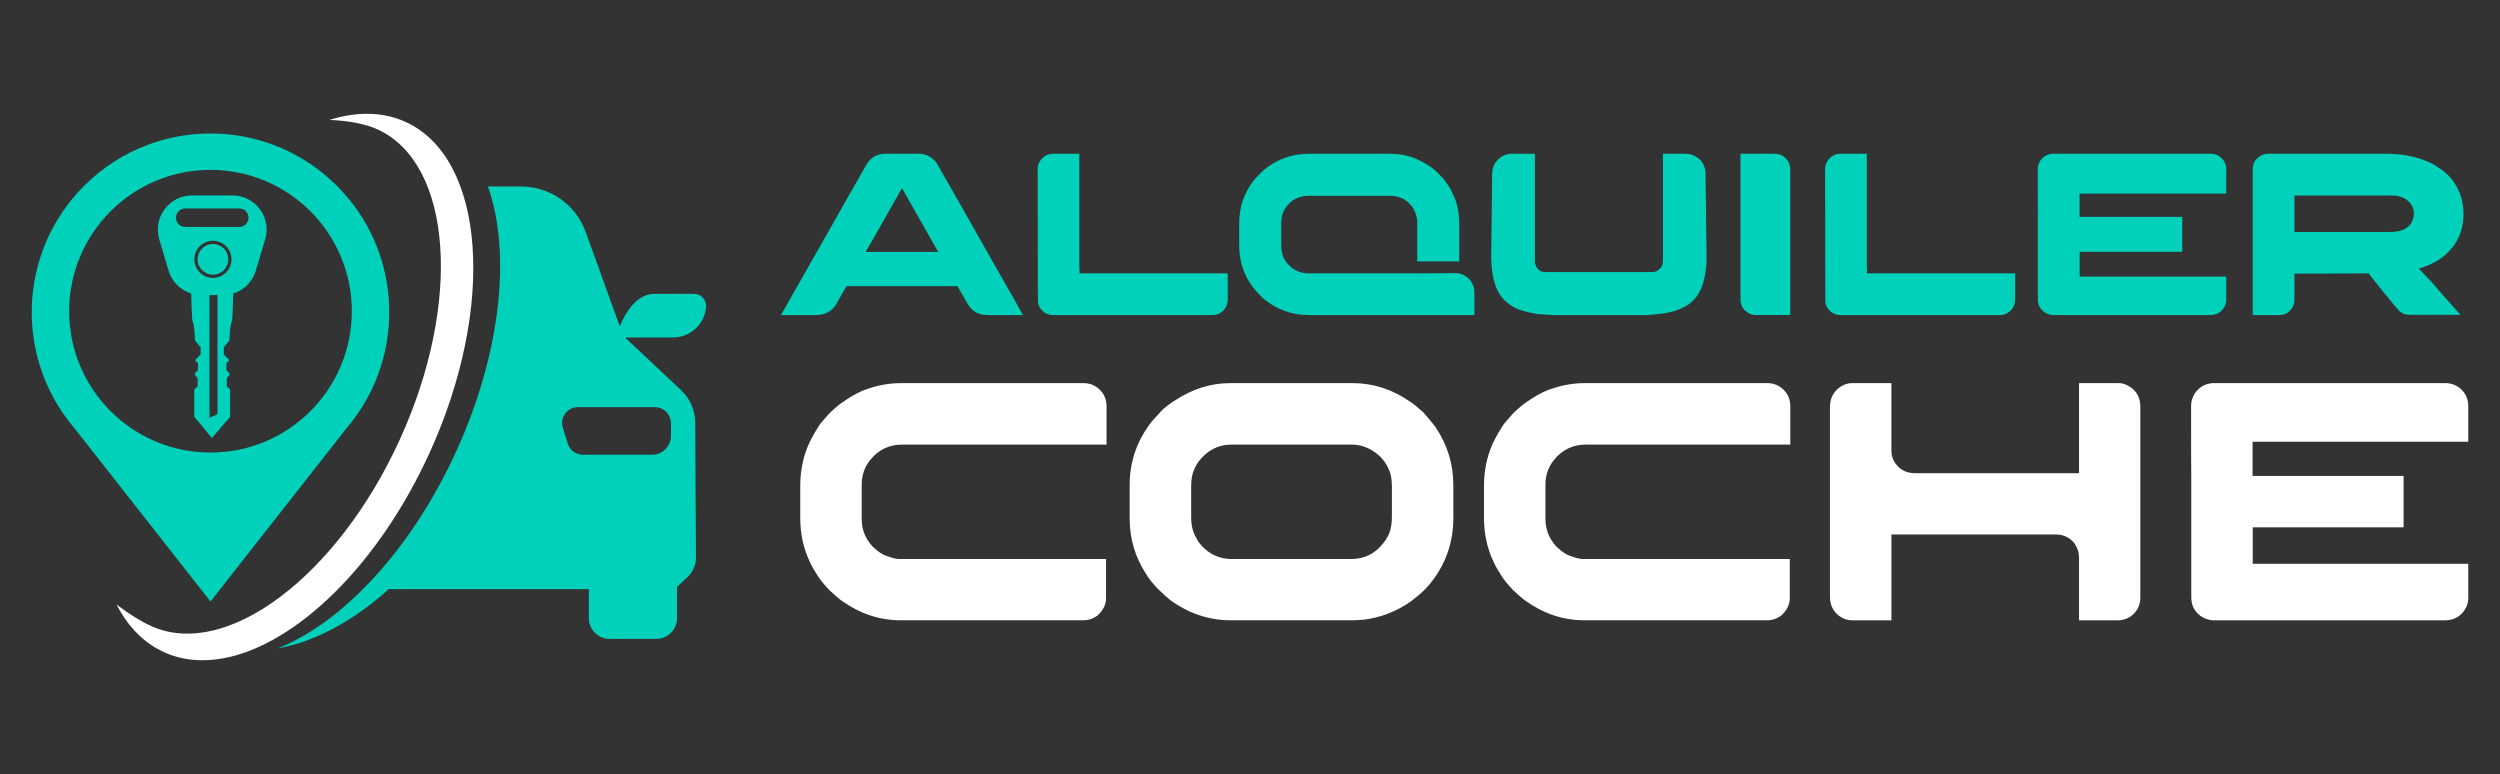 <?xml version="1.0" encoding="utf-8"?>
<!-- Generator: Adobe Illustrator 16.0.0, SVG Export Plug-In . SVG Version: 6.00 Build 0)  -->
<!DOCTYPE svg PUBLIC "-//W3C//DTD SVG 1.1//EN" "http://www.w3.org/Graphics/SVG/1.1/DTD/svg11.dtd">
<svg version="1.1" id="Calque_1" xmlns="http://www.w3.org/2000/svg" xmlns:xlink="http://www.w3.org/1999/xlink" x="0px" y="0px"
	 width="239px" height="74px" viewBox="0 0 239 74" enable-background="new 0 0 239 74" xml:space="preserve">
<rect x="0" y="0" width="239" height="74" fill="#333333" stroke="none"/>
<g>
	<g>
		<path fill="#00D1BA" d="M66.364,28.093c-1.033-0.009-2.622-0.014-3.916,0.012c-2.108,0.042-3.191,3.105-3.191,3.105l-3.269-9.043
			c-0.94-2.604-3.413-4.339-6.182-4.339h-3.16c2.224,6.265,1.298,15.82-3.022,25.297c-4.31,9.455-10.896,16.411-17.07,18.857
			c-0.002,0-0.002,0-0.003,0.002c5.019-0.879,9.139-4.31,10.599-5.66h19.142v2.77c0,1.095,0.887,1.982,1.981,1.982h4.47
			c1.095,0,1.982-0.888,1.982-1.982v-2.992l0.996-0.927c0.521-0.485,0.816-1.167,0.813-1.879l-0.072-12.896
			c-0.004-1.172-0.492-2.292-1.346-3.094l-5.368-5.046h4.586c1.592,0,2.95-1.179,3.147-2.758c0.007-0.054,0.013-0.107,0.018-0.16
			C67.558,28.673,67.034,28.099,66.364,28.093z M62.584,38.919c0.862,0,1.561,0.699,1.561,1.561v1.181c0,1-0.812,1.813-1.813,1.813
			h-6.6c-0.665,0-1.253-0.432-1.453-1.066l-0.475-1.508c-0.309-0.982,0.424-1.979,1.453-1.979h2.942H62.584L62.584,38.919z"/>
		<path fill="#FFFFFF" d="M41.059,43.307c6.379-13.997,5.358-28.167-2.283-31.651c-0.999-0.455-2.061-0.703-3.166-0.762
			c-1.317-0.073-2.697,0.126-4.106,0.57c1.854,0.079,3.429,0.377,4.583,0.904c7.157,3.263,8.115,16.537,2.138,29.648
			C32.248,55.127,21.602,63.11,14.443,59.847c-1.001-0.455-2.127-1.157-3.308-2.063c0.962,1.875,2.281,3.338,3.944,4.261
			c0.192,0.105,0.387,0.205,0.589,0.299c1.75,0.799,3.697,0.964,5.734,0.579C28.257,61.633,36.139,54.098,41.059,43.307z"/>
		<path fill="#00D1BA" d="M24.917,20.097c-0.61-0.887-1.616-1.417-2.692-1.417h-1.057H19.41h-1.055c-1.077,0-2.084,0.53-2.693,1.417
			c-0.56,0.814-0.72,1.839-0.438,2.786l0.895,2.995c0.317,1.061,1.139,1.866,2.156,2.184c0.025,0.919,0.065,2.105,0.114,2.601
			c0.226,0.43,0.25,1.877,0.25,1.877l0.501,0.619c0.026,0.033,0.041,0.074,0.041,0.117v0.539c0,0.049-0.019,0.096-0.055,0.131
			l-0.418,0.416c-0.044,0.043-0.041,0.114,0.006,0.154l0.153,0.129c0.038,0.031,0.058,0.076,0.058,0.125v0.553
			c0,0.041-0.016,0.081-0.044,0.112l-0.229,0.241c-0.045,0.048-0.048,0.12-0.007,0.171l0.205,0.254
			c0.028,0.034,0.042,0.077,0.042,0.119v0.65c0,0.063-0.03,0.122-0.082,0.157l-0.142,0.1c-0.059,0.041-0.095,0.11-0.095,0.185v2.562
			l0.44,0.487l1.237,1.521l1.214-1.415l0.537-0.594v-2.562c0-0.074-0.036-0.143-0.097-0.185l-0.141-0.1
			c-0.052-0.036-0.082-0.094-0.082-0.157v-0.65c0-0.042,0.016-0.085,0.042-0.119l0.206-0.254c0.042-0.051,0.038-0.124-0.006-0.171
			l-0.229-0.241c-0.029-0.03-0.045-0.071-0.045-0.112V34.77c0-0.049,0.022-0.094,0.058-0.125l0.154-0.129
			c0.047-0.04,0.049-0.111,0.006-0.154l-0.418-0.416c-0.036-0.035-0.055-0.082-0.055-0.131v-0.539c0-0.042,0.014-0.083,0.041-0.117
			l0.5-0.619c0,0,0.024-1.447,0.251-1.877c0.048-0.495,0.088-1.682,0.114-2.601c1.017-0.318,1.838-1.122,2.156-2.184l0.895-2.995
			C25.638,21.936,25.477,20.912,24.917,20.097L24.917,20.097z M20.026,39.943V28.21h0.765v11.387L20.026,39.943z M20.356,26.567
			c-0.98,0-1.775-0.795-1.775-1.774s0.795-1.775,1.775-1.775c0.979,0,1.774,0.795,1.774,1.775S21.335,26.567,20.356,26.567z
			 M22.872,21.696h-5.164c-0.488,0-0.884-0.396-0.884-0.884s0.396-0.885,0.884-0.885h5.164c0.488,0,0.884,0.397,0.884,0.885
			S23.359,21.696,22.872,21.696z"/>
		<circle fill="#00D1BA" cx="20.356" cy="24.792" r="1.465"/>
		<path fill="#00D1BA" d="M6.244,39.824H6.242l0.015,0.019c0.268,0.37,0.55,0.731,0.852,1.085l13.015,16.577l13.004-16.566
			c0.307-0.359,0.597-0.729,0.869-1.106l0.006-0.01l0,0c4.812-6.678,4.214-16.049-1.794-22.057l0,0
			c-3.109-3.11-7.121-4.77-11.192-4.982c-4.667-0.242-9.413,1.418-12.977,4.982l0,0C7.458,18.347,6.927,18.96,6.447,19.6
			C1.965,25.565,1.897,33.791,6.244,39.824z M33.634,29.752c0,7.461-6.049,13.511-13.511,13.511c-7.462,0-13.511-6.05-13.511-13.511
			c0-7.462,6.049-13.511,13.511-13.511C27.585,16.242,33.634,22.291,33.634,29.752z"/>
	</g>
	<g>
		<g>
			<path fill="#00D1BA" d="M84.601,14.7h3.243c0.657,0,1.207,0.272,1.648,0.82c0.119,0.162,0.267,0.412,0.443,0.752
				c0.029,0.044,0.055,0.089,0.077,0.133c0.066,0.103,0.634,1.1,1.704,2.988c0.303,0.539,0.65,1.151,1.041,1.837
				c2.428,4.286,3.675,6.479,3.74,6.574l1.296,2.314h-3.411c-0.898,0-1.563-0.424-1.992-1.273c-0.301-0.517-0.524-0.9-0.664-1.151
				c-0.118-0.214-0.184-0.328-0.198-0.342H80.95c-0.016,0-0.033,0.007-0.051,0.022c-0.019,0.014-0.032,0.043-0.039,0.088
				l-0.997,1.749c-0.449,0.606-1.047,0.908-1.793,0.908h-3.375c-0.014,0-0.021-0.002-0.021-0.006c0-0.003,0-0.009,0-0.017
				c1.63-2.884,3.05-5.386,4.26-7.503c0.959-1.69,1.735-3.055,2.324-4.094c0.915-1.616,1.394-2.458,1.439-2.524
				c0.118-0.221,0.243-0.417,0.376-0.586C83.501,14.929,84.011,14.7,84.601,14.7z M86.229,17.987l-3.465,6.098h6.929
				C87.428,20.115,86.273,18.083,86.229,17.987z"/>
			<path fill="#00D1BA" d="M100.647,14.7h2.558c0,0.044-0.003,0.082-0.013,0.111c-0.007,0.016-0.01,0.026-0.01,0.034v10.647
				l0.022,0.021h-0.022c0.016,0.015,0.022,0.027,0.022,0.039c0,0.011,0,0.028,0,0.05v0.531h14.167v2.446
				c0,0.679-0.311,1.162-0.93,1.451c-0.169,0.059-0.334,0.089-0.498,0.089H100.67c-0.501,0-0.911-0.217-1.228-0.653
				c-0.133-0.206-0.206-0.413-0.221-0.62v-0.111l-0.022-12.606c0-0.361,0.144-0.693,0.431-0.995
				C99.926,14.844,100.267,14.7,100.647,14.7z"/>
			<path fill="#00D1BA" d="M125.185,14.7h7.615c0.907,0,1.708,0.136,2.401,0.41c0.45,0.177,0.905,0.414,1.362,0.708
				c0.228,0.133,0.49,0.336,0.786,0.609c0.295,0.288,0.502,0.498,0.619,0.631c0.155,0.199,0.281,0.368,0.375,0.508
				c0.03,0.038,0.056,0.075,0.078,0.111c0.223,0.34,0.402,0.679,0.542,1.018c0.134,0.258,0.255,0.62,0.366,1.084
				c0.117,0.48,0.176,1.048,0.176,1.705v3.508h-3.994c-0.007,0-0.011-0.001-0.011-0.005c0-0.003-0.002-0.005-0.007-0.005
				c-0.002,0-0.006-0.004-0.006-0.011v-3.718c0-0.494-0.15-0.978-0.454-1.45c-0.065-0.096-0.192-0.24-0.375-0.432
				c-0.267-0.229-0.509-0.38-0.731-0.454c-0.317-0.132-0.634-0.199-0.952-0.199h-7.979c-0.473,0-0.941,0.144-1.405,0.432
				c-0.089,0.059-0.226,0.181-0.41,0.365c-0.223,0.243-0.387,0.49-0.499,0.742c-0.131,0.302-0.198,0.683-0.198,1.14v2.036
				c0,0.517,0.097,0.963,0.298,1.339c0.081,0.177,0.248,0.387,0.5,0.63c0.494,0.487,1.102,0.731,1.825,0.731h10.768
				c0.369,0,0.79-0.003,1.263-0.012c0.591-0.007,1.257-0.011,2.002-0.011c0.479,0,0.911,0.181,1.293,0.542
				c0.157,0.178,0.256,0.32,0.3,0.432c0.147,0.258,0.221,0.535,0.221,0.831v2.203h-15.87c-1.586,0-3.007-0.514-4.26-1.539
				c-0.11-0.096-0.314-0.295-0.608-0.598c-1.167-1.283-1.749-2.785-1.749-4.504V21.32c0-1.468,0.439-2.797,1.317-3.984
				c0.11-0.156,0.326-0.391,0.644-0.708c0.338-0.339,0.621-0.58,0.851-0.72c0.36-0.258,0.728-0.468,1.096-0.631
				c0.275-0.118,0.569-0.224,0.885-0.321C123.835,14.785,124.477,14.7,125.185,14.7z"/>
			<path fill="#00D1BA" d="M148.548,30.118c-0.568-0.023-0.985-0.045-1.25-0.067c-0.205,0-0.625-0.07-1.251-0.209
				c-0.471-0.118-0.833-0.236-1.085-0.354c-0.348-0.155-0.69-0.391-1.04-0.708c-0.906-0.812-1.362-2.24-1.362-4.284l0.09-7.813
				c0-0.524,0.145-0.955,0.431-1.295c0.399-0.458,0.883-0.686,1.45-0.686h2.202v10.314c0,0.118,0.029,0.248,0.089,0.387
				c0.201,0.406,0.502,0.609,0.908,0.609h10.248c0.296,0,0.55-0.129,0.767-0.387c0.152-0.155,0.231-0.402,0.231-0.741V14.722
				c0-0.007,0-0.014,0-0.017s0.007-0.005,0.021-0.005h2.192c0.25,0,0.492,0.056,0.729,0.167c0.458,0.191,0.79,0.524,0.996,0.997
				c0.066,0.176,0.11,0.357,0.133,0.542c0.066,4.84,0.1,7.566,0.1,8.179c0,1.113-0.159,2.081-0.477,2.899
				c-0.081,0.214-0.203,0.45-0.363,0.708c-0.245,0.355-0.546,0.665-0.91,0.93c-0.302,0.192-0.611,0.351-0.929,0.476
				c-0.317,0.133-0.794,0.255-1.428,0.366c-0.729,0.104-1.336,0.156-1.813,0.156L148.548,30.118L148.548,30.118z"/>
			<path fill="#00D1BA" d="M166.389,14.7h3.242c0.582,0,1.025,0.251,1.328,0.752c0.126,0.214,0.188,0.479,0.188,0.796v13.868h-3.33
				c-0.362,0-0.702-0.151-1.021-0.454c-0.271-0.281-0.408-0.635-0.408-1.063L166.389,14.7L166.389,14.7z"/>
			<path fill="#00D1BA" d="M175.929,14.7h2.557c0,0.044-0.003,0.082-0.012,0.111c-0.008,0.016-0.01,0.026-0.01,0.034v10.647
				l0.021,0.021h-0.021c0.014,0.015,0.021,0.027,0.021,0.039c0,0.011,0,0.028,0,0.05v0.531h14.167v2.446
				c0,0.679-0.311,1.162-0.931,1.451c-0.17,0.059-0.334,0.089-0.497,0.089h-15.273c-0.501,0-0.911-0.217-1.229-0.653
				c-0.133-0.206-0.207-0.413-0.221-0.62v-0.111l-0.022-12.606c0-0.361,0.144-0.693,0.431-0.995
				C175.206,14.844,175.545,14.7,175.929,14.7z"/>
			<path fill="#00D1BA" d="M211.322,14.7c0.479,0,0.871,0.181,1.175,0.543c0.139,0.154,0.24,0.361,0.299,0.62
				c0.021,0.088,0.034,0.213,0.034,0.375v2.268h-14.024v2.225h9.817v3.343h-9.794l-0.013,0.011v2.357h14
				c0.007,0,0.013,0.003,0.013,0.012v2.224c0,0.34-0.126,0.657-0.377,0.953c-0.156,0.155-0.267,0.247-0.333,0.276
				c-0.221,0.141-0.494,0.211-0.819,0.211h-15.085c-0.104,0-0.242-0.03-0.42-0.089c-0.377-0.14-0.657-0.391-0.841-0.752
				c-0.091-0.206-0.134-0.428-0.134-0.664v-7.78c-0.007-0.376-0.01-1.601-0.01-3.675v-1.018c0-0.244,0.077-0.498,0.232-0.764
				c0.163-0.237,0.354-0.41,0.575-0.521c0.162-0.073,0.285-0.114,0.366-0.122c0.043-0.014,0.109-0.025,0.197-0.033L211.322,14.7
				L211.322,14.7z"/>
			<path fill="#00D1BA" d="M216.833,14.7h11.224c1.513,0,2.819,0.237,3.919,0.708c0.221,0.089,0.393,0.163,0.519,0.221
				c0.186,0.104,0.38,0.225,0.587,0.366c0.98,0.597,1.678,1.442,2.092,2.535c0.222,0.583,0.332,1.203,0.332,1.859v0.145
				c0,0.789-0.167,1.535-0.499,2.235c-0.104,0.199-0.232,0.421-0.388,0.664c-0.133,0.176-0.291,0.365-0.475,0.564
				c-0.09,0.104-0.178,0.195-0.267,0.277l-0.11,0.111l-0.088,0.066l-0.169,0.133c-0.13,0.096-0.298,0.206-0.495,0.332
				c-0.032,0.015-0.06,0.033-0.09,0.055c-0.199,0.104-0.38,0.196-0.543,0.276c-0.081,0.038-0.159,0.075-0.233,0.11
				c-0.287,0.119-0.59,0.225-0.907,0.321c0.915,0.944,1.544,1.63,1.882,2.058c0.229,0.258,0.453,0.513,0.676,0.764
				c0.421,0.487,0.821,0.941,1.205,1.362c0.119,0.111,0.189,0.188,0.212,0.232h-4.782c-0.273,0-0.486-0.028-0.641-0.088
				c-0.046-0.022-0.086-0.044-0.123-0.066c-0.036-0.022-0.077-0.047-0.121-0.077c-0.156-0.104-0.329-0.277-0.52-0.521
				c-0.701-0.833-1.443-1.745-2.225-2.733l-0.388-0.498c-0.022,0-0.066,0.007-0.133,0.022c-0.459,0-1.834,0.007-4.129,0.022h-2.811
				v2.512c0,0.472-0.204,0.871-0.61,1.196c-0.242,0.169-0.523,0.255-0.842,0.255h-2.534V16.25c0-0.25,0.029-0.45,0.09-0.599
				c0.029-0.089,0.081-0.191,0.154-0.31c0.052-0.074,0.116-0.145,0.188-0.21C216.102,14.844,216.45,14.7,216.833,14.7z
				 M219.346,18.695v3.486h9.063c0.708,0,1.248-0.122,1.615-0.365c0.267-0.169,0.463-0.395,0.587-0.675
				c0.104-0.213,0.154-0.457,0.154-0.73c0-0.539-0.247-0.988-0.741-1.35c-0.071-0.052-0.15-0.096-0.23-0.134
				c-0.023-0.006-0.046-0.019-0.068-0.033c-0.132-0.066-0.335-0.125-0.608-0.176c-0.088,0-0.21-0.008-0.364-0.023H219.346z"/>
		</g>
		<g>
			<path fill="#FFFFFF" d="M86.139,36.626h17.432c0.802,0,1.438,0.348,1.904,1.042c0.206,0.358,0.311,0.731,0.311,1.123v3.711
				h-19.55c-1.259,0-2.29,0.51-3.092,1.53c-0.511,0.674-0.766,1.429-0.766,2.263v3.337c0,0.998,0.354,1.877,1.058,2.636
				c0.336,0.314,0.607,0.526,0.814,0.635c0.195,0.13,0.413,0.228,0.651,0.294c0.456,0.163,0.803,0.243,1.041,0.243h19.793v3.76
				c0,0.596-0.267,1.14-0.797,1.627c-0.413,0.315-0.869,0.472-1.368,0.472H86.105c-1.998,0-3.864-0.613-5.6-1.84
				c-0.293-0.205-0.705-0.559-1.236-1.058c-0.554-0.598-0.928-1.065-1.123-1.401c-0.327-0.497-0.569-0.932-0.732-1.301
				c-0.607-1.259-0.911-2.671-0.911-4.233v-2.995c0-1.702,0.369-3.237,1.106-4.606c0.197-0.392,0.461-0.835,0.797-1.334
				c0.087-0.096,0.179-0.206,0.277-0.325c0.163-0.195,0.347-0.407,0.552-0.635c0.576-0.563,1.042-0.954,1.401-1.172
				c0.607-0.435,1.21-0.781,1.807-1.042C83.68,36.871,84.912,36.626,86.139,36.626z"/>
			<path fill="#FFFFFF" d="M117.633,36.626h11.672c1.962,0,3.797,0.592,5.5,1.774c0.281,0.174,0.636,0.455,1.059,0.847
				c0.064,0.056,0.134,0.114,0.211,0.179c0.531,0.608,0.916,1.075,1.156,1.4c1.14,1.682,1.707,3.538,1.707,5.567v3.141
				c0,2.398-0.774,4.53-2.326,6.397c-0.488,0.531-0.89,0.912-1.205,1.14c-0.543,0.456-1.102,0.831-1.677,1.123
				c-1.412,0.737-2.896,1.107-4.459,1.107h-11.605c-2.094,0-4.026-0.647-5.795-1.938c-0.292-0.228-0.706-0.603-1.237-1.123
				c-0.533-0.575-0.895-1.042-1.092-1.4c-1.03-1.596-1.545-3.343-1.545-5.242v-3.27c0-2.225,0.709-4.243,2.132-6.056
				c0.207-0.239,0.542-0.608,1.009-1.106c0.466-0.402,0.867-0.701,1.206-0.896C114.003,37.174,115.768,36.626,117.633,36.626z
				 M113.874,46.475v2.963c0,0.803,0.169,1.472,0.505,2.001c0.064,0.196,0.261,0.474,0.586,0.83
				c0.769,0.781,1.702,1.173,2.799,1.173h11.41c1.27,0,2.299-0.515,3.093-1.546c0.229-0.293,0.407-0.591,0.537-0.895
				c0.172-0.424,0.261-0.967,0.261-1.629v-2.766c0-0.706-0.075-1.231-0.228-1.579c-0.336-0.857-0.9-1.52-1.693-1.986
				c-0.599-0.357-1.244-0.538-1.937-0.538h-11.477c-1.257,0-2.299,0.532-3.125,1.595c-0.228,0.325-0.385,0.614-0.471,0.863
				C113.959,45.362,113.874,45.867,113.874,46.475z"/>
			<path fill="#FFFFFF" d="M151.505,36.626h17.435c0.802,0,1.437,0.348,1.904,1.042c0.205,0.358,0.308,0.731,0.308,1.123v3.711
				h-19.549c-1.259,0-2.29,0.51-3.092,1.53c-0.511,0.674-0.766,1.429-0.766,2.263v3.337c0,0.998,0.352,1.877,1.058,2.636
				c0.337,0.314,0.607,0.526,0.814,0.635c0.194,0.13,0.412,0.228,0.651,0.294c0.455,0.163,0.803,0.243,1.041,0.243h19.791v3.76
				c0,0.596-0.264,1.14-0.797,1.627c-0.411,0.315-0.867,0.472-1.366,0.472h-17.465c-1.997,0-3.864-0.613-5.601-1.84
				c-0.292-0.205-0.706-0.559-1.236-1.058c-0.554-0.598-0.927-1.065-1.123-1.401c-0.326-0.497-0.569-0.932-0.732-1.301
				c-0.607-1.259-0.912-2.671-0.912-4.233v-2.995c0-1.702,0.369-3.237,1.106-4.606c0.196-0.392,0.463-0.835,0.799-1.334
				c0.088-0.096,0.179-0.206,0.277-0.325c0.163-0.195,0.347-0.407,0.553-0.635c0.573-0.563,1.041-0.954,1.4-1.172
				c0.606-0.435,1.209-0.781,1.807-1.042C149.046,36.871,150.279,36.626,151.505,36.626z"/>
			<path fill="#FFFFFF" d="M177.043,36.626h3.776v6.479c0,0.564,0.212,1.063,0.635,1.498c0.424,0.423,0.967,0.634,1.627,0.634
				h15.644l0.031-0.033v-8.578h3.793c0.466,0,0.934,0.201,1.399,0.603c0.446,0.434,0.667,0.971,0.667,1.611v18.297
				c0,0.77-0.331,1.384-0.991,1.839c-0.358,0.217-0.736,0.326-1.14,0.326h-3.727v-5.827c0-0.468-0.06-0.815-0.179-1.043
				c-0.064-0.163-0.164-0.342-0.293-0.537c-0.455-0.531-1.037-0.799-1.742-0.799h-15.723v8.205h-3.743
				c-0.598,0-1.118-0.235-1.564-0.701c-0.378-0.411-0.569-0.933-0.569-1.563V38.905c0-0.9,0.393-1.579,1.174-2.035
				C176.441,36.708,176.75,36.626,177.043,36.626z"/>
			<path fill="#FFFFFF" d="M233.753,36.626c0.704,0,1.281,0.266,1.726,0.798c0.206,0.228,0.354,0.533,0.439,0.912
				c0.033,0.13,0.048,0.314,0.048,0.553v3.338h-20.622v3.271h14.439v4.915h-14.405l-0.019,0.017v3.467h20.592
				c0.01,0,0.015,0.005,0.015,0.018v3.271c0,0.499-0.184,0.965-0.552,1.399c-0.228,0.228-0.392,0.363-0.489,0.406
				c-0.324,0.207-0.728,0.312-1.205,0.312h-22.183c-0.153,0-0.359-0.045-0.619-0.132c-0.553-0.205-0.967-0.575-1.238-1.106
				c-0.13-0.305-0.194-0.629-0.194-0.978v-11.44c-0.013-0.554-0.017-2.356-0.017-5.404v-1.497c0-0.358,0.114-0.732,0.342-1.123
				c0.239-0.348,0.521-0.603,0.845-0.766c0.239-0.108,0.418-0.169,0.539-0.18c0.064-0.021,0.162-0.037,0.293-0.049H233.753z"/>
		</g>
	</g>
</g>
</svg>
